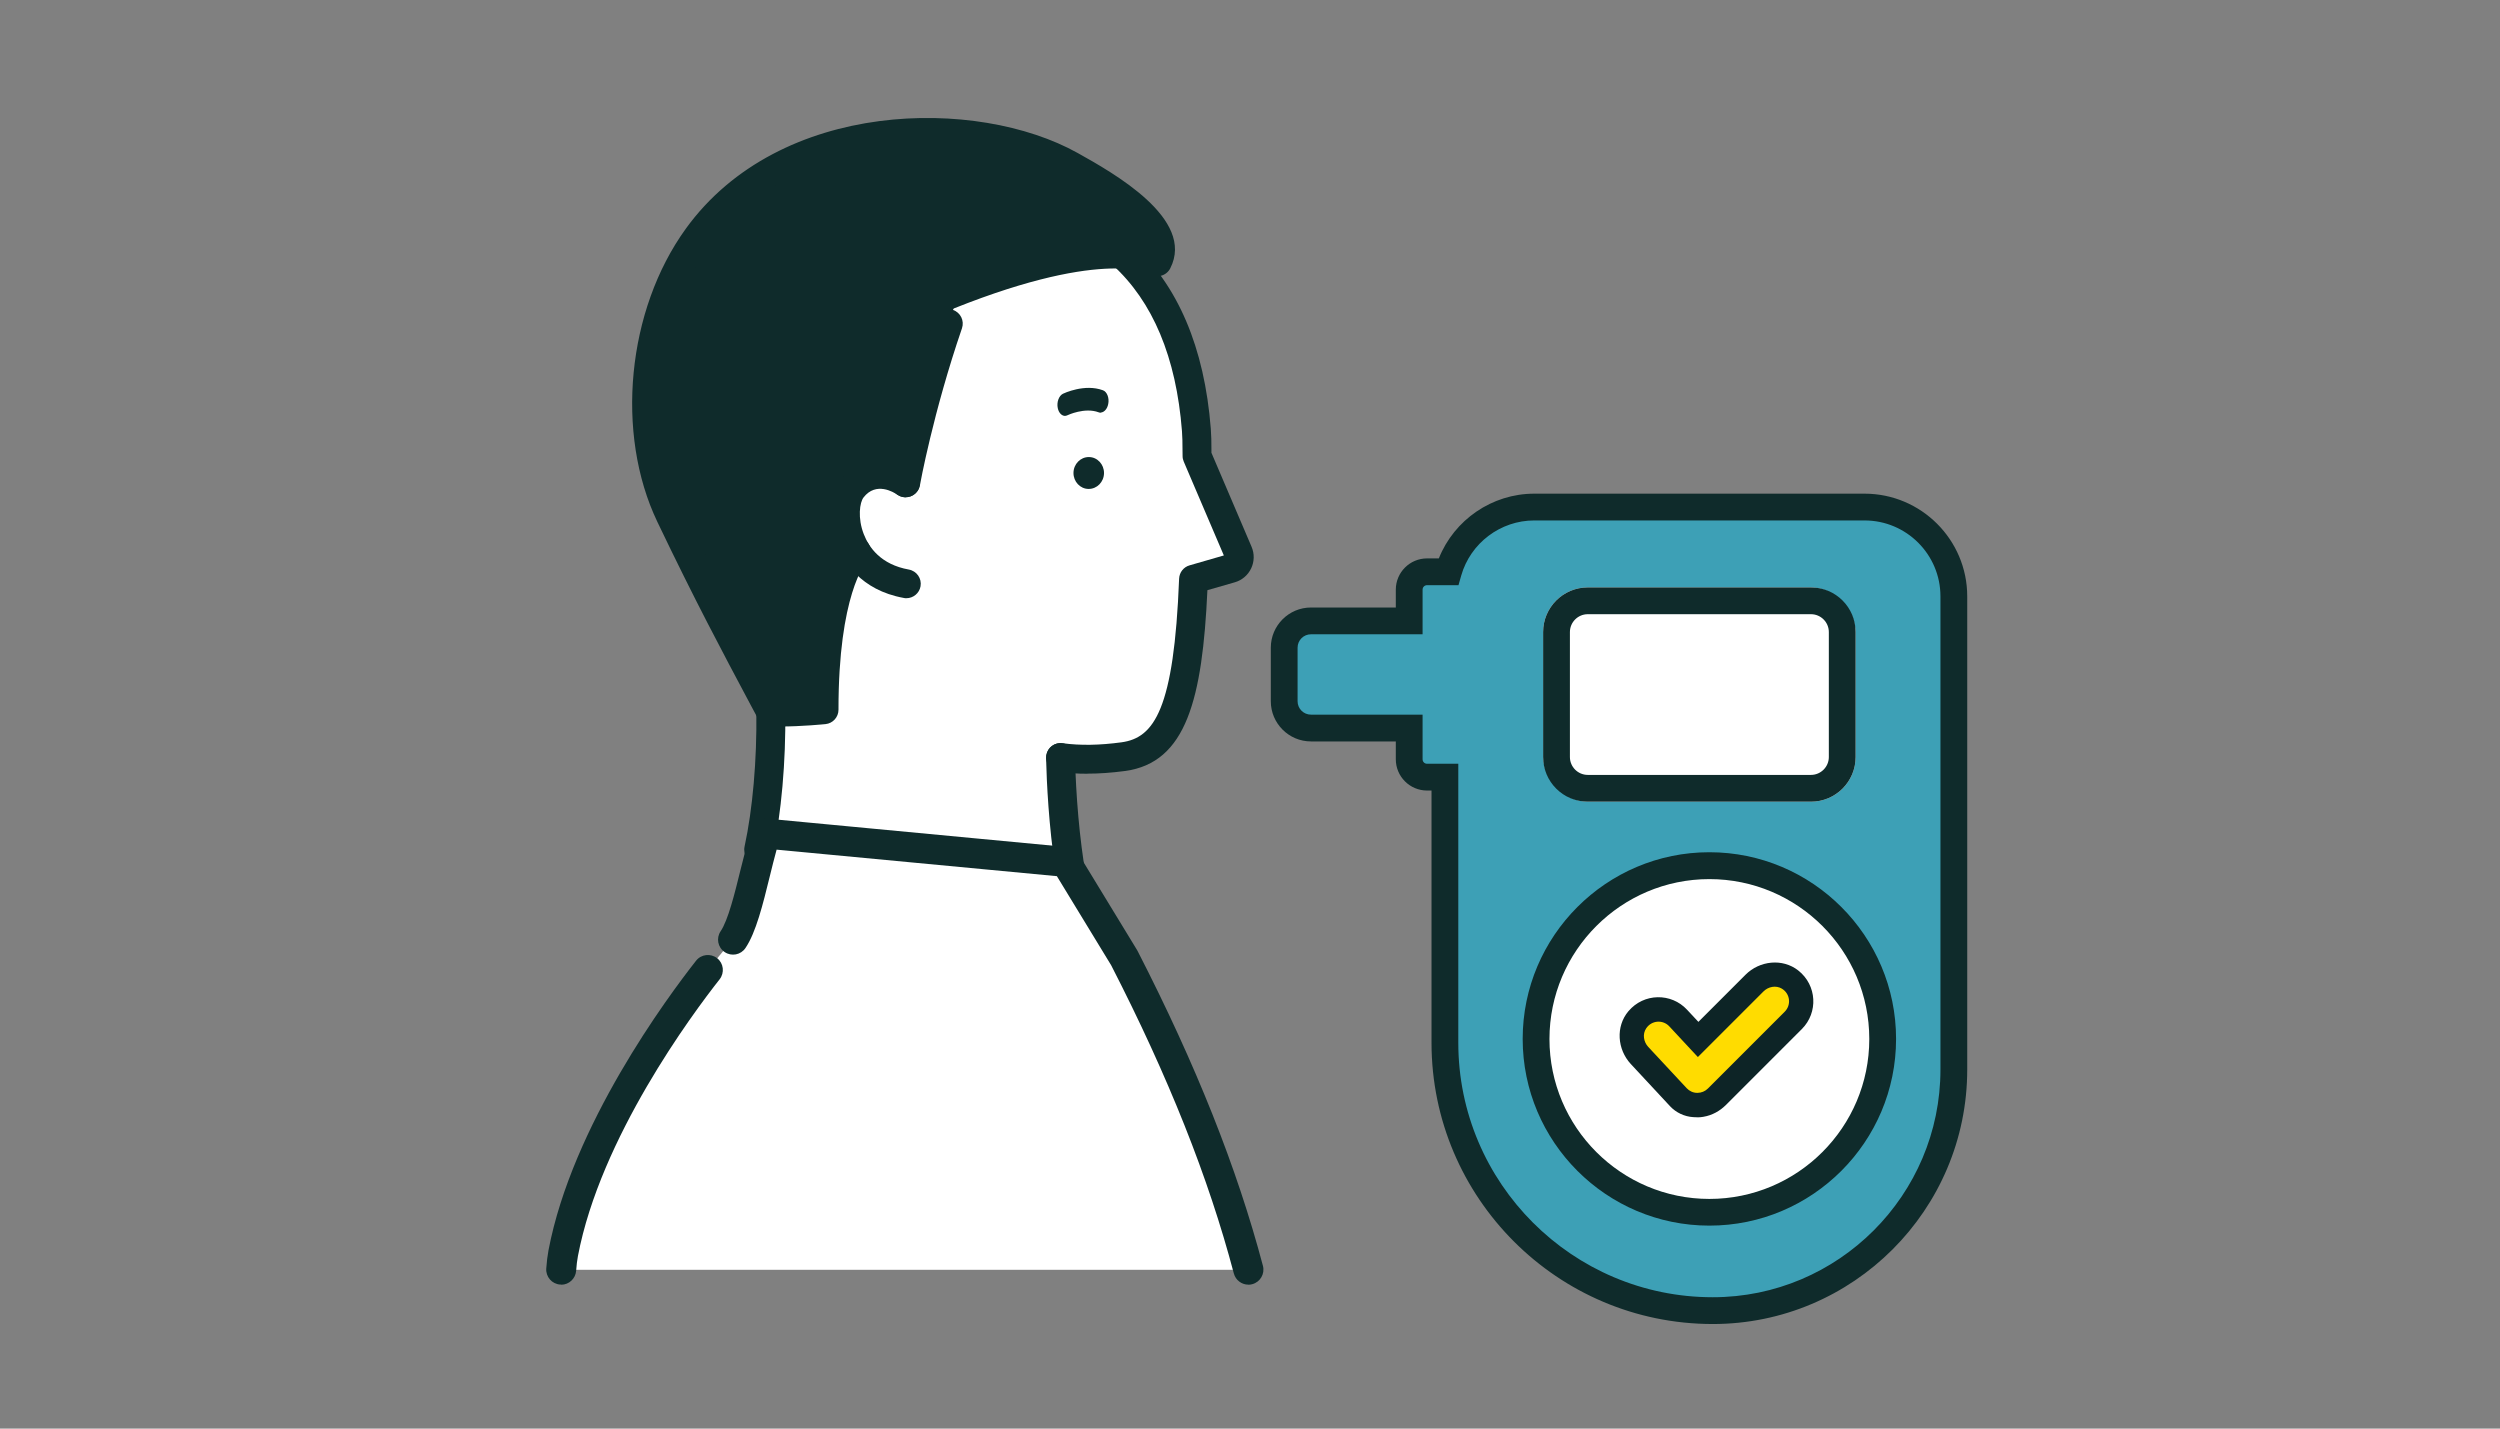 <?xml version="1.0" encoding="UTF-8"?>
<svg id="_レイヤー_1" data-name="レイヤー 1" xmlns="http://www.w3.org/2000/svg" viewBox="0 0 280 160">
  <rect x="0" y="0" width="280" height="160" fill="#808080" stroke="none"/>
  <defs>
    <style>
      .cls-1 {
        fill: #3da0b6;
      }

      .cls-1, .cls-2, .cls-3, .cls-4, .cls-5, .cls-6 {
        stroke-width: 0px;
      }

      .cls-2 {
        fill: none;
      }

      .cls-3 {
        fill: #ffdc00;
      }

      .cls-4 {
        fill: #fff;
      }

      .cls-5 {
        fill: #0d2426;
      }

      .cls-6 {
        fill: #0f2b2b;
      }
    </style>
  </defs>
  <g>
    <g>
      <g>
        <g>
          <path class="cls-1" d="M208.83,56.79h-37c-4.57,0-8.41,3.07-9.61,7.25h-2.39c-1.1,0-2,.9-2,2v3.5h-11c-1.66,0-3,1.34-3,3v6c0,1.66,1.34,3,3,3h11v3.5c0,1.1.9,2,2,2h2v29.75c0,16.57,13.43,30,30,30h0c14.91,0,27-12.09,27-27v-53c0-5.52-4.48-10-10-10Z"/>
          <path class="cls-6" d="M191.83,148.29c-17.37,0-31.5-14.13-31.5-31.5v-28.25h-.5c-1.93,0-3.5-1.57-3.5-3.5v-2h-9.5c-2.48,0-4.5-2.02-4.5-4.5v-6c0-2.48,2.02-4.5,4.5-4.5h9.5v-2c0-1.93,1.57-3.5,3.5-3.5h1.32c1.72-4.32,5.96-7.25,10.68-7.25h37c6.34,0,11.5,5.16,11.5,11.5v53c0,15.71-12.79,28.5-28.5,28.5ZM146.83,71.04c-.83,0-1.5.67-1.5,1.5v6c0,.83.67,1.5,1.5,1.5h12.5v5c0,.28.22.5.5.5h3.5v31.25c0,15.71,12.79,28.5,28.5,28.5,14.06,0,25.5-11.44,25.5-25.5v-53c0-4.69-3.81-8.5-8.5-8.5h-37c-3.77,0-7.13,2.53-8.17,6.16l-.31,1.09h-3.52c-.28,0-.5.22-.5.5v5h-12.5Z"/>
        </g>
        <g>
          <rect class="cls-4" x="172.83" y="65.79" width="35" height="24" rx="5" ry="5"/>
          <path class="cls-6" d="M202.83,68.79c1.1,0,2,.9,2,2v14c0,1.1-.9,2-2,2h-25c-1.1,0-2-.9-2-2v-14c0-1.1.9-2,2-2h25M202.83,65.79h-25c-2.76,0-5,2.24-5,5v14c0,2.76,2.24,5,5,5h25c2.76,0,5-2.24,5-5v-14c0-2.76-2.24-5-5-5h0Z"/>
        </g>
      </g>
      <g>
        <circle class="cls-4" cx="191.45" cy="116.36" r="19.41"/>
        <path class="cls-6" d="M191.45,137.27c-11.53,0-20.91-9.38-20.91-20.91s9.38-20.91,20.91-20.91,20.91,9.38,20.91,20.91-9.38,20.91-20.91,20.91ZM191.45,98.46c-9.87,0-17.91,8.03-17.91,17.91s8.03,17.91,17.91,17.91,17.91-8.03,17.91-17.91-8.03-17.91-17.91-17.91Z"/>
      </g>
      <g>
        <path class="cls-5" d="M190.8,125.08c-.47.08-.77.07-1.15.04-.99-.06-1.93-.5-2.61-1.23l-4.39-4.72c-1.52-1.64-1.71-4.2-.27-5.91,1.73-2.05,4.8-2.08,6.57-.17l1.27,1.36,5.28-5.28c1.58-1.58,4.14-1.86,5.9-.48,2.11,1.66,2.25,4.72.41,6.56l-8.51,8.51c-.68.68-1.55,1.16-2.51,1.32Z"/>
        <path class="cls-3" d="M190.11,122.4s-.02,0-.03,0c-.45,0-.87-.2-1.17-.52l-4.31-4.63c-.52-.56-.66-1.43-.23-2.07.62-.93,1.88-.99,2.59-.23l3.2,3.44,7.35-7.35c.54-.54,1.4-.71,2.06-.31.95.58,1.06,1.84.32,2.58l-8.61,8.61c-.31.31-.73.48-1.16.48Z"/>
      </g>
    </g>
    <g>
      <g>
        <path class="cls-4" d="M82.42,101.55c2.38-2.34,4.03-12.11,3.91-21.83l.74-19.55,32.44,1.23-.73,19.86c-.14,5.23.47,21.7,4.9,28.01l-18.97,12.4-22.28-20.1Z"/>
        <path class="cls-4" d="M101.78,67.48c4.88,14.79,13.17,18.75,24.04,17.28,5.73-.78,7.37-6.99,7.86-19.88l4.18-1.2c.76-.22,1.15-1.05.84-1.78l-4.63-10.83c-.02-.94,0-1.91-.08-2.91-1.99-25.62-21.94-25.18-21.94-25.18,0,0-17.63-1.64-23.24,16.45-6.05,19.53,12.95,28.04,12.95,28.04Z"/>
        <path class="cls-6" d="M78.12,26.57c9.91-13.73,30.81-14.15,41.78-8.03,5.48,3.06,11.57,7.15,9.72,10.77,0,0-4.9-3.39-22.07,3.21-4.27,11.19-6.13,21.56-6.13,21.56,0,0-3.53-2.52-5.98.64-1.03,1.33-1.14,4.48.46,7.04,0,0-3.63,3.4-3.62,17.72,0,0-3.24.34-5.97.24-3.51-6.59-6.68-12.45-11.24-21.98-4.23-8.84-3.56-22.04,3.03-31.17Z"/>
        <path class="cls-6" d="M87.34,81.36c-.36,0-.72,0-1.07-.02-.58-.02-1.1-.35-1.38-.86l-.82-1.53c-3.2-6.01-6.23-11.69-10.45-20.51-4.73-9.9-3.4-23.7,3.18-32.81,10.52-14.57,32.65-14.77,43.89-8.5,3.95,2.21,13.21,7.37,10.38,12.92-.21.42-.59.72-1.05.84-.45.12-.93.03-1.32-.24h0s-5.44-2.98-23.49,4.56c-.83.34-1.77-.04-2.12-.87-.34-.83.04-1.77.87-2.12,13.69-5.72,20.85-5.77,24.17-5.11-.6-1.42-2.8-3.68-9.02-7.15-10.18-5.69-30.21-5.56-39.68,7.57-5.93,8.21-7.14,20.62-2.89,29.52,4.19,8.76,7.2,14.41,10.39,20.39l.37.69h.02c1.21,0,2.44-.07,3.36-.13.23-13.38,3.71-17.02,4.12-17.41.65-.61,1.68-.58,2.29.08.6.64.58,1.65-.04,2.26-.12.13-3.15,3.67-3.14,16.56,0,.83-.63,1.53-1.45,1.61-.12.01-2.62.27-5.12.27Z"/>
        <path class="cls-6" d="M101.43,55.7c-.09,0-.19,0-.29-.03-.88-.16-1.47-1-1.31-1.88.06-.34,1.52-8.4,4.84-18.07.29-.85,1.21-1.3,2.06-1.01.85.29,1.3,1.21,1.01,2.06-3.23,9.42-4.7,17.51-4.71,17.59-.14.78-.82,1.33-1.59,1.33Z"/>
        <path class="cls-6" d="M101.51,67c-.1,0-.19,0-.29-.03-4.86-.88-6.79-4.14-7.51-6-1.01-2.63-.82-5.61.45-7.25,2.49-3.22,6.27-2.34,8.2-.97.73.52.9,1.53.38,2.26-.52.73-1.52.9-2.25.39-.39-.27-2.37-1.49-3.77.31-.44.56-.68,2.31.02,4.11.58,1.5,1.92,3.41,5.05,3.97.88.16,1.47,1,1.31,1.88-.14.78-.82,1.33-1.59,1.33Z"/>
        <path class="cls-6" d="M121.79,86.66c-1.11,0-2.17-.07-3.21-.21-.89-.12-1.51-.93-1.39-1.82.12-.89.92-1.51,1.82-1.39,2,.27,4.15.23,6.59-.1,3.66-.5,5.89-3.66,6.46-18.33.03-.7.5-1.3,1.17-1.49l3.84-1.11-4.49-10.51c-.08-.19-.13-.4-.13-.6,0-.27,0-.55-.01-.83,0-.65-.01-1.33-.06-1.99-.64-8.26-3.27-14.53-7.8-18.63-.66-.6-.72-1.62-.12-2.29.6-.66,1.62-.72,2.29-.12,5.17,4.68,8.15,11.67,8.86,20.78.06.77.07,1.5.07,2.21,0,.16,0,.32,0,.48l4.5,10.54c.33.77.31,1.65-.05,2.41-.36.76-1.03,1.33-1.84,1.56l-3.06.88c-.56,12.13-2.34,19.32-9.22,20.25-1.49.2-2.9.3-4.24.3Z"/>
        <path class="cls-6" d="M123.67,110.88c-.51,0-1.01-.24-1.33-.69-4.26-6.06-5.04-19.71-5.18-25.3-.02-.89.68-1.64,1.58-1.66.01,0,.03,0,.04,0,.88,0,1.6.7,1.62,1.58.21,8.51,1.53,19.16,4.59,23.52.51.73.34,1.74-.39,2.26-.28.2-.61.29-.93.29Z"/>
        <path class="cls-6" d="M84.97,96.79c-.11,0-.23-.01-.34-.04-.87-.19-1.43-1.05-1.24-1.93.91-4.2,1.39-9.7,1.32-15.09-.01-.89.7-1.63,1.6-1.64h.02c.88,0,1.61.71,1.62,1.6.07,5.62-.44,11.39-1.39,15.81-.16.76-.84,1.28-1.58,1.28Z"/>
      </g>
      <g>
        <path class="cls-4" d="M63.07,140.37c2.59-13.68,13.31-28.64,19.02-35.12,1.57-2.33,2.51-8.41,3.68-11.87l33.59,3.18,6.55,10.75c5.81,11.33,10.71,22.86,13.9,34.91H62.85c.05-.68.12-1.3.22-1.85Z"/>
        <path class="cls-6" d="M62.85,143.89c.88,0,1.61-.68,1.68-1.57.04-.62.11-1.17.2-1.65,2.51-13.23,12.78-27.07,15.87-30.99.57-.73.45-1.79-.28-2.36-.73-.57-1.79-.45-2.36.28-3.21,4.08-13.88,18.47-16.53,32.44-.11.6-.2,1.29-.25,2.04-.06.93.64,1.73,1.56,1.79.04,0,.08,0,.12,0Z"/>
        <path class="cls-6" d="M139.82,143.89c.14,0,.29-.02.43-.06.9-.24,1.43-1.16,1.2-2.05-2.9-10.97-7.49-22.5-14.03-35.25-.02-.04-.04-.07-.06-.11l-6.55-10.75c-.28-.45-.75-.75-1.28-.8l-33.59-3.18c-.77-.08-1.5.4-1.75,1.14-.44,1.31-.83,2.9-1.25,4.58-.65,2.65-1.39,5.65-2.23,6.89-.52.77-.32,1.81.45,2.33.77.52,1.81.32,2.33-.45,1.18-1.74,1.96-4.91,2.71-7.97.27-1.08.52-2.12.78-3.05l31.39,2.97,6.08,9.98c6.42,12.51,10.91,23.8,13.74,34.52.2.75.88,1.25,1.62,1.25Z"/>
      </g>
    </g>
    <g>
      <path class="cls-6" d="M121.92,54.76c-.94,0-1.7-.82-1.69-1.8.01-.99.79-1.78,1.73-1.77.94,0,1.7.82,1.69,1.8-.01.99-.79,1.78-1.73,1.77Z"/>
      <path class="cls-6" d="M123.33,46.22h0c-.1.01-.19,0-.28-.04-1.56-.59-3.48.32-3.5.33-.1.05-.2.07-.3.07-.35-.02-.67-.35-.78-.87-.14-.66.12-1.38.58-1.61.1-.05,2.43-1.15,4.48-.39.22.08.41.29.52.58.11.29.14.63.07.96-.1.53-.43.91-.8.95Z"/>
    </g>
  </g>
  <polyline class="cls-2" points="0 147 0 0 280 0 280 160"/>
  <polyline class="cls-2" points="0 147 0 0 280 0 280 160"/>
</svg>